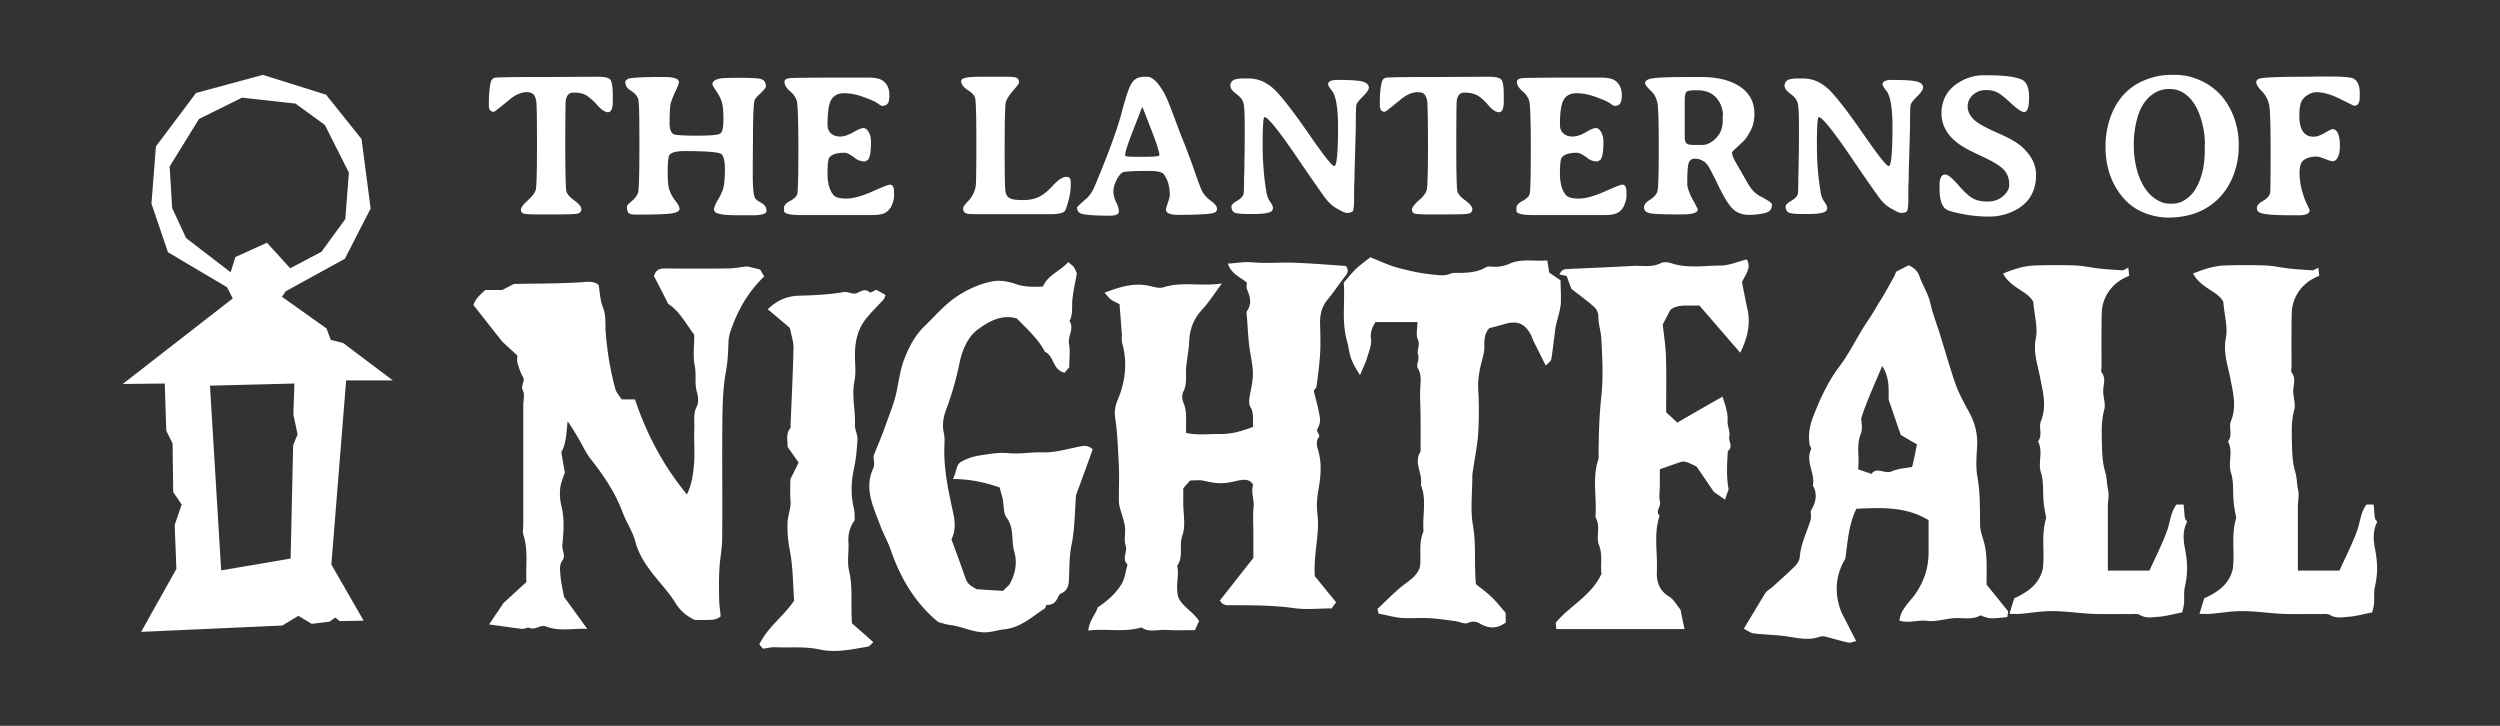<svg xmlns="http://www.w3.org/2000/svg" width="186" height="54" fill="none"><rect width="100%" height="100%" fill="#333333" stroke="none"/><path fill="#fff" d="M25.752 28.3h3.472l-3.692-2.78-.926-.236-.314-.848-3.315-2.357.283-.408 4.398-2.42 1.917-3.738-.676-5.168-2.639-3.299-4.697-1.476-4.98 1.35-2.984 3.975-.33 4.257 1.226 3.613 4.398 2.607.424.833-8.184 6.362 3.126-.032.11 3.503.471.959.047 3.613.629.926-.519 1.524.126 3.267L10.5 47.01l10.509-.472 1.193-.722.99.597 1.32-.157.44-.315.313.268 1.791-.032-2.403-4.178 1.1-13.698ZM12.81 15.482l-.189-3.095 2.184-3.534 3.204-1.587 3.974.44 2.184 1.587 1.79 3.55-.266 3.456-1.775 2.434-2.325 1.226-1.728-1.901-2.356 1.068-.346 1.131-3.315-2.545-1.036-2.23Zm9 17.64-.188 8.436-5.168.88-.832-13.745 6.283-.158-.079 2.31.315 1.476-.33.801Zm35.045-12.551c-.11-.188-.22-.377-.299-.518a52.09 52.09 0 0 0-.974-.236c-.644.079-1.037.157-1.43.157-1.554.016-3.11.016-4.665 0-.361 0-.675.047-.832.566.33.628.69 1.335 1.052 2.058.864.565 1.335 1.508 1.948 2.309 0 .785-.11 1.57.032 2.293.14.676-.032 1.335.172 1.995.094.314.126.739 0 1.006-.314.58-.172 1.178-.204 1.759-.031.832.047 1.665-.016 2.498-.063.785-.157 1.57-.534 2.325-1.76-2.137-3-4.493-3.864-7.07h-.99c-.172-.266-.392-.502-.47-.77a22.725 22.725 0 0 1-.724-4.335c-.03-.596.032-1.178-.204-1.759-.204-.503-.22-1.068-.314-1.65-.361-.298-.77-.235-1.257-.204-1.602.11-3.204.095-4.79.126-.11 0-.22.016-.283.016-.299.157-.566.298-.849.44h-1.256c-.315.314-.691.565-.88 1.115.738.942 1.492 1.9 2.152 2.733.44.409.77.707 1.115 1.021 0 .204-.047.409.016.581.11.346.22.707.393 1.006.204.345-.189.644 0 1.02.157.3.031.74.031 1.116v8.86c0 .267-.063.55.016.785.361 1.147.157 2.31.22 3.487-.55.503-1.1 1.006-1.712 1.571-.315.472-.676 1.006-1.069 1.587.864.11 1.665.235 2.467.33.172.015.392-.142.534-.079.44.204.832-.267 1.21-.11 1.036.409 2.057.126 3.094.189-.597-.833-1.163-1.602-1.728-2.388-.094-.55-.236-1.084-.267-1.634-.032-.36-.094-.738.157-1.084.251-.345-.047-.738-.016-1.115.094-.958.173-1.932-.063-2.906a3.816 3.816 0 0 1-.094-1.335c.047-.424.236-.833.346-1.194-.095-.487-.173-.958-.267-1.492.377-.629.377-1.461.471-2.294.314.424.566.864.817 1.288.298.503.534 1.053.895 1.508.958 1.21 1.822 2.482 2.372 3.959.283.754.754 1.43.958 2.2.22.847.66 1.539 1.163 2.214.597.801 1.32 1.524 1.838 2.372.377.613.864.974 1.43 1.241 1.523 0 1.523 0 1.916-.267-.032-.409-.095-.754-.11-1.115-.016-.801-.032-1.587.015-2.388.032-.77.205-1.54.205-2.31.031-2.921-.016-5.827.015-8.749.016-1.225.047-2.482.267-3.676.142-.738.157-1.476.189-2.214.015-.22.047-.44.11-.645.518-1.586 1.32-3.031 2.544-4.194Zm6.314 21.882c-.157-.675 0-1.43-.047-2.152-.031-.581.11-1.1.471-1.602-.015-.267 0-.581-.062-.864-.236-1.005-.22-1.916 0-2.953.157-.723.22-1.461.267-2.2.015-.345-.205-.706-.189-1.068.047-1.1-.267-2.183-.031-3.298.125-.66.015-1.351.031-2.043.016-.99.252-1.9.911-2.67.393-.471.833-.895 1.241-1.35.063-.08.079-.19.11-.315-.235-.141-.455-.251-.675-.377-.189.079-.456.251-.503.189-.33-.315-.628-.08-.911.047-.346.157-.644-.126-1.021-.063-1.1.188-2.215.235-3.33.267-.88.031-1.602.33-2.31 1.005.629.534 1.21 1.021 1.65 1.398.126.644.283 1.084.267 1.508-.047 1.9-.141 3.817-.22 5.718 0 .079.032.173-.016.22-.36.44-.188.927-.204 1.398.267.377.519.738.817 1.163-.204.424-.408.848-.613 1.24 0 .566-.031 1.1.016 1.634.032.534-.188 1.021-.22 1.524a8.581 8.581 0 0 0 .157 2.09c.252 1.271.236 2.591.33 3.785-.817 1.21-1.995 1.995-2.592 3.267.126.142.22.252.283.314.33-.047.613-.125.895-.11 1.116.047 2.215-.078 3.346.173 1.163.252 2.372-.016 3.55-.22.126-.015.236-.172.409-.33a132.572 132.572 0 0 0-1.587-1.398c-.11-1.382.079-2.654-.22-3.927Zm16.887-9.174c-.833.173-1.65.409-2.513.377-.817-.03-1.666.142-2.467.063-.77-.078-1.492.063-2.23.173a3.993 3.993 0 0 0-1.32.456c-.424.235-.33.738-.628 1.288 1.272.015 2.34.235 3.472.628.078.298.172.581.235.864.094.471.031 1.037.283 1.382.597.786.33 1.728.581 2.56.204.724.126 1.556-.377 2.436-.11.11-.361.345-.471.455-.723-.047-1.32-.078-1.964-.125-.707-.409-.69-.409-1.02-1.367-.268-.785-.566-1.57-.85-2.34.33-.645.268-1.367.127-1.98-.33-1.524-.66-3.016-.66-4.587 0-.455.063-.942-.032-1.35-.14-.613-.031-1.179.157-1.697.44-1.163.77-2.34 1.022-3.566.204-.958.628-1.917 1.366-2.45.786-.566 1.744-1.147 2.89-.802.739.77 1.571 1.493 2.09 2.482.612.283.581 1.084 1.13 1.414.095.063.19.094.315.141.141-.141.251-.282.361-.408 0-.613.079-1.194-.015-1.744-.11-.58.408-1.13.031-1.696.283-.519.157-1.084.22-1.634.063-.581.188-1.147.33-1.9-.189-.488-.189-.488-.644-.849-.581.66-1.508.943-1.885 1.822-.676.016-1.336.047-1.995-.188-.55-.189-1.194-.314-1.744-.204-.927.172-1.806.565-2.623 1.1-.958.628-1.681 1.507-2.482 2.277-.691.675-1.131 1.524-1.477 2.435-.282.722-.377 1.492-.534 2.246-.173.927-.55 1.806-.864 2.702-.251.723-.565 1.43-.88 2.23 0 .236.11.629-.015.912-.723 1.539.031 2.921.518 4.272.22.597.55 1.163.77 1.791.723 2.12 1.854 4.006 3.55 5.388.346.094.628.189.927.22.91.126 1.76.597 2.686.534.44-.031.864-.173 1.304-.22 1.21-.126 2.042-.927 2.984-1.54.079-.046.095-.188.142-.282.361.031.612-.11.77-.393.094-.157.157-.377.298-.44.55-.235.597-.675.613-1.193.031-.817.015-1.618.188-2.45.251-1.242.236-2.53.33-3.677.44-1.194.848-2.309 1.24-3.408-.376-.393-.8-.252-1.24-.157Zm17.97 5.043a5.966 5.966 0 0 1 .016-1.587c.204-1.13.361-2.246-.016-3.377-.078-.236-.078-.597.047-.754.252-.283-.204-.424-.047-.707.142-.235.22-.565.173-.832-.094-.645-.283-1.273-.455-1.995.047-.079.188-.189.204-.315.11-.8.22-1.617.267-2.434.047-.754.016-1.508 0-2.278-.016-.644.126-1.225.55-1.744.47-.565.88-1.194 1.335-1.775.188-.235.251-.44.031-.738-1.24-.079-2.497-.189-3.77-.236-1.052-.047-2.12.063-3.173-.031-.628-.063-1.194.063-1.838.094.252.738.864.99 1.414 1.398 0 .157-.047.361.016.519.22.534.377 1.036.016 1.586-.095.126-.032.377-.016.566.063.848.094 1.712.235 2.544.252 1.414.283 1.666 0 3.048-.062.33-.141.754.016 1.005.283.471.157.943.204 1.477-.785.298-1.586.55-2.434.534-.849-.016-1.713.11-2.545-.079-.063-.8.11-1.555-.22-2.277-.094-.22-.11-.566 0-.786.314-.613.157-1.256.22-1.87.063-.627.188-1.24.22-1.853.031-.927.33-1.712.974-2.403.486-.534.88-1.147 1.46-1.932-1.586.235-2.968-.157-4.335.282-.314.11-.738-.03-1.1-.11-1.13-.235-2.152.08-3.298.519.22.236.314.377.455.487.173.125.377.22.66.361.063.723.11 1.445.173 2.184.015.22-.032.47.015.675.424 1.492.252 2.906-.345 4.32a2.34 2.34 0 0 0-.157 1.335c.172 1.178.204 2.372.267 3.566.031.722 0 1.445 0 2.152 0 .267-.016.534.047.785.11.503.314.974.393 1.477.078.487-.079 1.021.062 1.46.157.488-.314.99.142 1.415-.142.487-.189 1.02-.44 1.445-.424.707-1.052 1.257-1.775 1.744-.157.518-.628.973-.707 1.727 1.35-.172 2.623.157 3.959-.235.534.408 1.24.141 1.9.188.676.047 1.351.016 2.074.016.125-.267.22-.487.314-.691-.534-.754-1.382-1.178-1.57-1.838-.19-.895.11-1.57-.064-2.262.503-.675.11-1.508.393-2.278.251-.707.063-1.57.063-2.372v-1.115c.188-.22.377-.424.518-.581.377 0 .676-.047.958.015 1.131.252 1.477.252 2.498.016.44-.094.911-.204 1.225.283-.188.565.095 1.115.032 1.68-.063.645-.016 1.289-.016 1.933v1.838c-.833 1.052-1.665 2.12-2.498 3.173.11.126.157.204.22.235.095.048.204.11.299.11 1.68 0 3.361-.015 5.042.22.896.126 1.807.016 2.765.016.11-.173.236-.346.33-.456a200.97 200.97 0 0 1-1.587-1.947c-.11-1.634.361-3.064.204-4.54Zm18.081-17.468c-.314-.22-.597-.393-.848-.581-.048-.314-.095-.597-.142-.895-.989.078-1.948-.158-2.827.25a2.58 2.58 0 0 1-1.178.22c-.189-.015-.409-.046-.55.032-.754.44-1.555.424-2.388.424-.173 0-.346.11-.518.142a2.04 2.04 0 0 1-.534.031 16.147 16.147 0 0 1-1.524-.188 18.663 18.663 0 0 1-1.901-.456c-.581-.188-1.147-.455-1.743-.691-.362.283-.739.55-1.053.848-.314.299-.581.644-.927 1.037.11 1.398-.173 2.906.252 4.383.094.345.141.722.235 1.068.142.502.409.926.723 1.43.204-.488.377-.833.502-1.21.142-.487.377-1.006.315-1.477-.063-.518.094-.864.33-1.257h3.125c0 .487-.125.943.032 1.289.188.424-.094.8.016 1.13.125.393-.173.755-.016 1.021.345.582.157 1.179.173 1.76 0 .22-.016.44 0 .675.047 1.241.031 2.498.031 3.755-.55.832.189 1.649.016 2.482.471 1.13.094 2.309.204 3.455-.393.864-.157 1.776-.267 2.64-.173.58-.597.895-1.052 1.225-.754.55-1.399 1.256-2.105 1.9.031.157.062.283.078.362.613.11 1.147.267 1.681.314.675.047 1.367-.016 2.042.016.66.031 1.32.141 1.979.22.33.047.707.25.943.14.361-.156.597-.125.927.064.612.361 1.256.377 1.885-.094v-.723c-.409-.456-.707-.864-1.069-1.194-.377-.361-.801-.66-1.146-.942-.142-1.524.031-2.938-.22-4.367-.204-1.178-.047-2.42-.047-3.629 0-.188.031-.377.063-.55.125-.91.329-1.822.377-2.733a27.09 27.09 0 0 0 0-3.173c-.048-.754.094-1.492.282-2.2.095-.36.189-.706.173-1.083-.016-.503.047-.959.361-1.304.393-.11.739-.189 1.1-.299.911-.282 1.492-.094 1.948.692.11.188.173.408.267.597.283.565.565 1.146.895 1.79.189-.204.377-.314.409-.47.11-.66.172-1.32.267-1.965a3.25 3.25 0 0 1 .078-.55c.126-.533.299-1.052.362-1.602.031-.55-.016-1.162-.016-1.759Zm10.32 1.87c.974 1.115 1.964 2.277 3.048 3.518.534-1.084.785-2.12.534-3.236-.157-.722-.283-1.43-.409-2.01.283-.629.723-1.053.362-1.697-.66.157-1.304.456-1.932.456-1.226 0-2.467.235-3.692-.173-.236-.079-.565-.11-.785 0-.692.345-1.398.157-2.105.204-1.65.094-3.299.157-4.948.235-.095 0-.205.063-.299.126-.078.063-.11.157-.188.267.204.047.392.079.549.126.126.346.252.691.346.942.628.503 1.21.912 1.728 1.383.173.157.283.455.283.69 0 .567.188 1.1.22 1.65.078 1.477.157 2.97-.016 4.43-.142 1.351-.173 2.686-.189 4.021 0 .189.032.393-.031.566-.456 1.398-.079 2.843-.204 4.257.424.66.015 1.445.267 2.074.298.754.078 1.492.188 2.136-.785 1.68-2.372 2.372-3.408 3.644.015.157.031.33.047.471h9.535c-.11-.518-.205-.974-.299-1.445-.267-.314-.487-.754-.848-.974-.754-.455-.943-1.13-.911-1.885.063-1.382-.251-2.78.204-4.131-.346-.346.11-.66.032-1.021-.095-.393-.016-.833-.016-1.241v-1.194c.502-.173 1.021-.361 1.524-.534a.749.749 0 0 1 .455 0c.283.094.534.22.754.33.456.66.864 1.272 1.288 1.885.236.173.503.346.833.581.11-.345.204-.597.267-.77-.189-1.005-.11-1.932-.063-2.843.44-.314.031-.722.11-1.1.078-.36-.157-.785-.126-1.178.032-.612-.173-1.13-.377-1.774-1.162.66-2.262 1.287-3.361 1.932-.315-.299-.597-.55-.833-.77 0-1.445.031-2.812-.016-4.179-.031-.816-.157-1.617-.235-2.356l.565-1.084c.613-.471 1.335-.267 2.152-.33Zm21.379 20.782c.566.69 1.084 1.335 1.603 1.979-.016.141-.047.283-.063.424-1.304.142-1.32.141-1.995-.126-.66.377-1.398.142-2.089.22-.629.063-1.273.267-1.87.189-.691-.094-1.366.204-2.073-.016.078-.832.738-1.35 1.178-1.98.66-.942.99-1.963.99-3.094V38.7c-1.713-1.037-3.535-.927-5.373-.848-.565 1.146-.644 2.403-.816 3.707-.754 1.24-.849 2.639-.283 4.021l1.084 2.12c-.252.048-.424.142-.582.11-.565-.125-1.131-.298-1.68-.439-.142-.031-.315-.047-.456 0-.754.283-1.508.126-2.278 0-.879-.141-1.775-.141-2.654-.251-.22-.032-.44-.205-.707-.346.565-.927 1.068-1.79 1.586-2.623.11-.189.33-.299.503-.44.581-.534 1.178-1.053 1.728-1.602.173-.173.33-.44.345-.676.079-.974.519-1.822.802-2.733.062-.173.015-.377.015-.676.315-.55.566-1.178.157-1.9.189-.911-.581-1.791-.125-2.718.031-.063-.079-.173-.11-.283-.126-.706-.016-1.398.235-2.073.519-1.32 1.084-2.608 1.964-3.77.801-1.053 1.351-2.278 2.089-3.362.361-.518.66-1.084 1.006-1.618.329-.534.628-1.084.926-1.618.079-.125.126-.267.22-.471.267-.141.581-.298.911-.471.409.173.66.408.801.785.236.676.645 1.288.817 2.01.189.85.519 1.666.77 2.498.377 1.21.723 2.451 1.147 3.645.251.675.612 1.32.958 1.963.44.802.66 1.618.613 2.545-.048.754-.11 1.54.015 2.262.22 1.225.189 2.45.205 3.692.015.314.125.644.219.958.377 1.162.236 2.34.267 3.409Zm-5.183-10.446c-.44-.252-.77-.44-1.21-.707-.251-.739-.55-1.603-.895-2.608-.016-.738.094-1.65-.487-2.513-.534 1.303-1.1 2.482-1.555 3.88 0 .267.125.77-.032 1.162-.361.895-.078 1.775-.204 2.64.346.125.66.22.99.345.424-.566.989.047 1.508-.189.487-.22 1.052-.235 1.523-.33.142-.55.236-1.052.362-1.68Zm19.934 5.482c-.047-.33-.063-.66-.095-1.006h-.534c-.455.613-.471 1.351-.707 1.98-.377 1.02-.879 1.995-1.303 2.937h-3.095v-4.775c0-.409.11-.817.016-1.241-.094-.424-.079-.848-.204-1.304-.205-.66-.236-1.382-.252-2.09-.015-.847-.063-1.711.173-2.56.126-.44-.094-.958-.078-1.43.015-.455.219-.895-.11-1.334-.079-.095-.016-.299-.016-.44 0-1.32-.016-2.655.016-3.974.031-1.257.816-2.325 2.042-2.78a23.6 23.6 0 0 0-.063-.613 4.067 4.067 0 0 1-.409.204c-.691-.047-1.241-.079-1.79-.142-.55-.062-1.1-.188-1.634-.22a42.766 42.766 0 0 0-3.173 0c-.786.032-1.54.283-2.309.597.565 1.1 1.885 1.32 2.246 2.121.094 1.068.346 1.916.189 2.686-.205 1.053.125 1.948.314 2.906.204 1.084.518 2.152.063 3.268-.189.455.157 1.036-.22 1.508.408.738-.016 1.586.22 2.309.235.754.125 1.476.204 2.215.031.392.125.785.188 1.178-.392 1.256-.094 2.545-.251 3.77-.267 1.194-1.178 1.76-2.121 2.199-.125.377-.22.691-.361 1.162.33 0 .55.016.77 0 .817-.062 1.618-.22 2.435-.204 1.005 0 1.994.157 3 .204.911.032 1.822 0 2.733.016.267 0 .581-.047.77.063.44.267.895.173 1.319.141.582-.031 1.147-.204 1.822-.33.048-.204.126-.44.142-.69.031-.378-.032-.77.047-1.132.251-1.146.22-1.853.016-2.953-.126-.644-.173-1.335.172-1.98-.047-.078-.157-.172-.172-.266Zm14.31.283c-.063-.095-.157-.173-.173-.283-.047-.33-.063-.66-.094-1.006h-.534c-.456.613-.471 1.351-.707 1.98-.377 1.02-.88 1.995-1.304 2.937h-3.094v-4.775c0-.409.11-.817.015-1.241-.094-.424-.078-.848-.204-1.304-.204-.66-.235-1.382-.251-2.09-.016-.847-.063-1.711.173-2.56.125-.44-.095-.958-.079-1.43.016-.455.22-.895-.11-1.334-.078-.095-.016-.299-.016-.44 0-1.32-.015-2.655.016-3.974.032-1.257.817-2.325 2.042-2.78a17.146 17.146 0 0 0-.063-.613 3.997 3.997 0 0 1-.408.204c-.691-.047-1.241-.079-1.791-.142-.55-.062-1.099-.188-1.633-.22a42.793 42.793 0 0 0-3.174 0c-.785.032-1.539.283-2.309.597.566 1.1 1.885 1.32 2.247 2.121.094 1.068.345 1.916.188 2.686-.204 1.053.126 1.948.314 2.906.205 1.084.519 2.152.063 3.268-.188.455.157 1.036-.22 1.508.409.738-.015 1.586.22 2.309.236.754.126 1.476.204 2.215.032.392.126.785.189 1.178-.393 1.256-.094 2.545-.251 3.77-.268 1.194-1.163 1.76-2.121 2.199-.126.377-.22.691-.361 1.162.329 0 .549.016.769 0 .817-.062 1.618-.22 2.435-.204 1.005 0 1.995.157 3 .204.912.032 1.823 0 2.734.016.267 0 .581-.047.769.063.44.267.896.173 1.32.141.581-.031 1.147-.204 1.822-.33.047-.204.126-.44.141-.69.032-.378-.031-.77.048-1.132.251-1.146.22-1.853.015-2.953-.125-.644-.157-1.335.173-1.963ZM45.434 5.962c.095.173.158.55.158 1.131v.472c0 .518-.126.785-.362.785-.204 0-.471-.173-.77-.502a4.096 4.096 0 0 0-.816-.739c-.236-.157-.581-.22-.99-.22-.33 0-.518.22-.565.644-.016.142-.032 1.241-.032 3.283s.032 3.173.079 3.393c.047.22.251.456.597.707.345.252.518.472.518.644 0 .173-.094.283-.267.33-.173.047-.754.063-1.712.063H40.03c-.487 0-.817-.016-1.005-.047-.173-.032-.268-.126-.268-.299 0-.172.173-.392.503-.69.33-.3.534-.566.597-.786.063-.22.094-1.335.094-3.346 0-2.01-.015-3.11-.063-3.315-.047-.204-.11-.36-.204-.455-.094-.094-.267-.157-.503-.157-.408 0-.832.188-1.288.565-.722.597-1.1.896-1.146.896-.252 0-.377-.157-.377-.472v-.235c0-.534.047-1.005.125-1.43.047-.22.142-.345.299-.392.157-.047 1.633-.063 4.43-.063l2.764-.016h.487c.534 0 .849.079.959.251Zm11.2 9.127c-.25-.141-.408-.251-.455-.346-.11-.204-.173-.754-.173-1.649v-1.052l.016-1.791c0-1.634.047-2.576.126-2.812.031-.094.188-.267.44-.503.25-.235.392-.408.392-.518 0-.298-.141-.487-.408-.55-.204-.047-.723-.078-1.54-.078-.816 0-1.32.015-1.508.063-.345.078-.518.22-.518.408 0 .063.094.236.298.534.189.283.33.566.409.833.078.267.11.69.11 1.272 0 .581-.079.927-.236 1.037-.157.11-.754.157-1.79.157-1.037 0-1.618-.047-1.713-.126-.188-.141-.267-.408-.267-.785 0-.754.032-1.257.079-1.477.063-.22.172-.518.345-.88.173-.36.267-.612.267-.722 0-.251-.377-.377-1.115-.377-1.602 0-2.513.047-2.702.157l-.173.157c0 .283.11.503.346.66.346.204.534.424.613.644.078.22.094 1.382.094 3.487 0 2.105-.032 3.283-.094 3.487-.063.205-.22.424-.456.629-.251.204-.377.345-.377.44 0 .235.047.392.141.47.095.08.283.11.566.11 1.382 0 2.262-.03 2.639-.094.377-.062.566-.172.566-.33 0-.156-.11-.36-.315-.612a2.9 2.9 0 0 1-.44-.801c-.094-.267-.125-.738-.125-1.398 0-.66.047-1.053.125-1.194.126-.188.503-.298 1.116-.298 1.65 0 2.576.078 2.749.22.173.14.267.518.267 1.115s-.032 1.037-.094 1.32c-.063.282-.205.596-.409.942-.204.345-.314.612-.314.785l.094.157c.173.157.739.236 1.712.236h1.053c.707 0 1.052-.11 1.052-.33 0-.251-.125-.456-.392-.597Zm9.583-1.35c-.11 0-.566.172-1.335.518-.786.345-1.414.518-1.917.518-.503 0-.817-.094-.974-.283-.282-.361-.424-.88-.424-1.57 0-.692.047-1.1.142-1.21.188-.236.565-.346 1.13-.346.173 0 .456.142.833.44.173.126.408.204.691.204l.204-.11c.158-.173.236-.628.236-1.366 0-.283-.063-.519-.173-.707-.11-.204-.251-.299-.392-.299-.158 0-.409.11-.755.314-.36.205-.675.315-.973.315-.299 0-.519-.079-.692-.236-.172-.157-.25-.377-.25-.644 0-.943.093-1.57.297-1.885.189-.299.503-.456.927-.456.425 0 .88.079 1.367.252s.817.314.99.408l.172.11.157.11.126.063c.189 0 .33-.047.424-.157.094-.094.142-.314.142-.644 0-.487-.173-.848-.503-1.084-.204-.141-.55-.22-1.052-.22h-2.231c-1.964 0-3.126.016-3.487.031-.362.016-.534.11-.534.283 0 .22.14.456.408.691.283.236.44.487.518.754.063.283.11 1.446.11 3.503 0 2.058-.031 3.19-.078 3.378-.047.188-.236.377-.534.534-.299.157-.456.33-.456.502v.236c0 .204.409.314 1.225.314h5.341c.471 0 .817-.063 1.021-.204.204-.141.362-.33.456-.581.094-.252.141-.44.141-.582v-.266c.016-.425-.094-.629-.298-.629Zm13.132-.582c-.283 0-.597.204-.99.628-.392.424-.738.707-1.068.864-.33.157-.722.236-1.162.236-.44 0-.754-.031-.943-.11-.188-.079-.298-.22-.361-.424s-.079-1.32-.079-3.346.032-3.142.079-3.377c.063-.236.236-.519.534-.864.299-.346.456-.55.456-.613 0-.189-.063-.298-.173-.361-.126-.063-.377-.079-.754-.079H72.94c-.958 0-1.43.094-1.43.299 0 .25.158.47.472.675.314.204.502.393.565.597.063.204.094 1.304.094 3.346s-.015 3.126-.062 3.299a2.123 2.123 0 0 1-.534 1.02c-.267.268-.393.456-.393.566 0 .22.126.346.346.393.14.031.848.031 2.136.031h3.974c.581 0 .958-.078 1.1-.22.063-.062.157-.314.282-.77.126-.455.173-.863.173-1.224v-.189c0-.251-.11-.377-.314-.377Zm11.2 2.372c0 .173-.11.283-.314.33-.346.078-1.194.126-2.56.126-.613 0-.927-.126-.927-.393 0-.063.047-.236.141-.503.094-.267.142-.471.142-.597 0-.597-.142-1.115-.44-1.524-.126-.172-.487-.25-1.116-.25-1.146 0-1.79.03-1.947.11-.158.078-.299.266-.456.565-.157.298-.236.58-.236.832s.063.534.204.817c.142.283.205.518.205.691 0 .204-.22.314-.66.314-1.052 0-1.76-.047-2.105-.141-.22-.063-.346-.22-.346-.471 0-.032.22-.252.676-.644.251-.22.44-.503.597-.849 1.068-2.529 1.728-4.367 2.026-5.498.299-1.13.534-1.869.738-2.214.205-.346.519-.519.974-.519h.22c.362 0 .77.393 1.226 1.163.157.267.392.832.707 1.68.314.849.58 1.556.816 2.121.22.566.472 1.225.739 1.995s.455 1.288.58 1.54c.126.25.33.486.645.722.314.236.471.424.471.597Zm-4.288-3.99c0-.204-.204-.864-.629-1.948-.424-1.084-.628-1.634-.644-1.634-.015 0-.22.55-.644 1.634-.424 1.084-.628 1.712-.628 1.9v.08c0 .062.236.094.691.094h.848c.676 0 1.006-.047 1.006-.126Zm15.064-5.482c-.33-.079-.958-.11-1.838-.11-.44 0-.675.11-.675.33 0 .078.094.235.267.455.314.377.471 1.273.471 2.718 0 1.932-.094 2.906-.283 2.906-.157 0-.754-.754-1.79-2.246-1.037-1.508-1.854-2.592-2.482-3.268-.629-.675-1.32-1.005-2.121-1.005h-.314c-.409 0-.676.047-.817.141a.46.46 0 0 0-.204.409c0 .172.141.377.44.597.298.22.47.44.534.675.063.236.094.785.094 1.68 0 .896 0 1.697-.016 2.404l-.015 1.068-.016.346c0 .785-.016 1.225-.047 1.304-.047.157-.22.33-.487.487-.267.157-.409.298-.409.408 0 .189.063.33.173.424.11.095.487.142 1.131.142h.314c.801 0 1.273-.079 1.414-.252l.063-.172c0-.126-.063-.283-.204-.472a1.587 1.587 0 0 1-.283-.722c-.189-1.069-.283-2.262-.283-3.598 0-1.335.047-1.995.142-1.995.235 0 1.036.974 2.371 2.938 1.336 1.964 2.074 3 2.184 3.142.267.33.566.597.911.77.33.188.55.282.628.282.252 0 .409-.047.472-.141.063-.095.094-.393.094-.911 0-.519 0-.912.016-1.194l.015-.33v-.33l.095-3.424c0-1.021.015-1.587.047-1.713.031-.125.188-.33.487-.628.298-.298.44-.518.44-.66-.016-.22-.189-.377-.519-.455Zm9.441-.346h-.487l-2.765.016c-2.796 0-4.272.016-4.429.063-.158.047-.252.172-.299.392-.094.425-.126.911-.126 1.43v.236c0 .314.126.47.377.47.032 0 .425-.298 1.147-.895.456-.377.88-.565 1.288-.565.236 0 .409.047.503.157.094.11.157.251.204.455.032.205.063 1.304.063 3.315 0 2.01-.032 3.11-.094 3.346-.063.236-.252.487-.597.785-.33.299-.503.534-.503.691 0 .158.094.268.267.299.173.031.518.047 1.005.047h1.241c.974 0 1.54-.016 1.713-.063.172-.047.267-.157.267-.33 0-.172-.173-.392-.519-.644-.345-.251-.549-.487-.597-.707-.047-.22-.078-1.35-.078-3.393 0-2.042.016-3.141.031-3.283.047-.424.236-.644.566-.644.408 0 .738.079.989.22.252.142.519.393.817.739.299.345.55.502.77.502.236 0 .361-.267.361-.785v-.472c0-.58-.047-.958-.157-1.13-.11-.173-.424-.252-.958-.252Zm9.943 8.027c-.11 0-.565.173-1.335.519-.785.345-1.414.518-1.916.518-.503 0-.817-.094-.974-.283-.283-.361-.424-.88-.424-1.57 0-.692.047-1.1.141-1.21.189-.236.566-.346 1.131-.346.173 0 .456.142.833.44.172.126.408.204.691.204l.204-.11c.157-.173.236-.628.236-1.366 0-.283-.063-.519-.173-.707-.11-.204-.251-.299-.393-.299-.157 0-.408.11-.754.314-.361.205-.675.315-.974.315-.298 0-.518-.079-.691-.236-.173-.157-.251-.377-.251-.644 0-.943.094-1.57.298-1.885.189-.299.503-.456.927-.456.424 0 .88.079 1.367.252s.816.314.989.408l.173.11.157.11.126.063c.188 0 .33-.047.424-.157.094-.094.141-.314.141-.644 0-.487-.173-.848-.502-1.084-.205-.141-.55-.22-1.053-.22h-2.23c-1.964 0-3.126.016-3.488.031-.361.016-.534.11-.534.283 0 .22.142.456.409.691.282.236.439.487.518.754.063.283.11 1.446.11 3.503 0 2.058-.031 3.19-.079 3.378-.047.188-.235.377-.534.534-.298.157-.455.33-.455.502v.236c0 .204.408.314 1.225.314h5.341c.471 0 .817-.063 1.021-.204.204-.141.361-.33.455-.581.095-.252.142-.44.142-.582v-.266c.016-.425-.094-.629-.299-.629Zm11.122 1.477c0 .314-.126.502-.393.597-.377.11-.817.173-1.319.173-.503 0-.911-.158-1.226-.472-.314-.314-.659-.895-1.068-1.743-.408-.849-.675-1.351-.785-1.493a1.169 1.169 0 0 0-.958-.471c-.22 0-.362.11-.44.314-.079.22-.11.739-.11 1.587 0 .204.11.534.314.974l.267.487c.126.251.204.377.204.408 0 .251-.392.377-1.194.377-1.398 0-2.214-.031-2.45-.11-.236-.063-.361-.204-.361-.408 0-.205.157-.393.455-.582.299-.188.487-.392.55-.644.063-.25.094-1.32.094-3.236 0-1.916-.031-3.031-.11-3.361-.078-.33-.204-.581-.392-.77-.346-.33-.519-.55-.519-.644 0-.188.204-.33.613-.377.408-.063 1.414-.094 3-.094h.503c1.256 0 2.23.235 2.953.722.723.487 1.068 1.163 1.068 2.027 0 .502-.11.927-.314 1.304-.204.377-.408.66-.628.848-.487.44-.723.675-.723.707 0 .188.094.424.267.722.173.299.377.66.613 1.069.235.424.392.69.487.816.251.346.534.582.832.707.503.283.77.44.77.566Zm-3.644-6.598a1.97 1.97 0 0 0-.503-1.35c-.33-.362-.785-.55-1.382-.55h-.236c-.33 0-.534.047-.613.14-.078.095-.11.33-.11.708v2.67c0 .189.048.33.126.424.079.079.267.126.55.126h.628c.346 0 .691-.173 1.021-.503.33-.33.503-.77.503-1.303v-.362h.016Zm14.389-2.56c-.33-.079-.959-.11-1.838-.11-.44 0-.676.11-.676.33 0 .078.094.235.267.455.314.377.471 1.273.471 2.718 0 1.932-.094 2.906-.282 2.906-.157 0-.754-.754-1.791-2.246-1.037-1.508-1.854-2.592-2.482-3.268-.628-.675-1.319-1.005-2.121-1.005h-.329c-.409 0-.676.047-.817.141a.46.46 0 0 0-.205.409c0 .172.142.377.44.597.299.22.472.44.534.675.063.236.095.785.095 1.68 0 .896 0 1.697-.016 2.404l-.016 1.068-.015.346c0 .785-.016 1.225-.048 1.304-.047.157-.22.33-.487.487-.267.157-.408.298-.408.408 0 .189.063.33.173.424.11.095.487.142 1.131.142h.314c.801 0 1.272-.079 1.414-.252l.063-.172c0-.126-.063-.283-.205-.472a1.59 1.59 0 0 1-.282-.722c-.189-1.069-.283-2.262-.283-3.598 0-1.335.047-1.995.141-1.995.236 0 1.037.974 2.372 2.938 1.335 1.964 2.074 3 2.184 3.142.267.33.565.597.911.77.33.188.55.282.628.282.251 0 .409-.047.471-.141.063-.095.095-.393.095-.911 0-.519 0-.912.015-1.194l.016-.33v-.33l.094-3.424c0-1.021.016-1.587.047-1.713.032-.125.189-.33.487-.628.299-.298.44-.518.44-.66 0-.22-.173-.377-.502-.455Zm6.252 3.927c-.896-.393-1.461-.691-1.697-.864-.487-.346-.738-.754-.738-1.194 0-.33.125-.628.392-.864s.582-.361.943-.361c.377 0 .675.063.895.188.236.126.566.393 1.021.817.44.409.77.628.959.628.235 0 .361-.36.361-1.068 0-.707-.173-1.146-.503-1.32-.455-.235-1.335-.345-2.639-.345h-.267c-.487 0-.958.11-1.414.314-.926.44-1.461 1.069-1.633 1.917a2.536 2.536 0 0 0-.063.581c0 .895.424 1.665 1.288 2.293.314.236.88.535 1.696.912.817.377 1.367.706 1.65 1.005.283.298.408.675.408 1.13 0 .3-.157.582-.471.85-.314.266-.691.392-1.147.392-.455 0-.832-.079-1.115-.252-.298-.172-.644-.502-1.084-1.005-.44-.502-.738-.754-.942-.754-.283 0-.425.267-.425.786v.25c0 .802.158 1.32.472 1.54.173.126.581.236 1.241.362a9.638 9.638 0 0 0 1.79.188h.268c.439 0 .863-.078 1.288-.22 1.413-.502 2.12-1.46 2.12-2.874 0-.676-.267-1.289-.801-1.838-.33-.409-.974-.801-1.853-1.194Zm17.389-1.225a5.82 5.82 0 0 1 .345 1.932v.172c0 .739-.125 1.446-.377 2.121a4.933 4.933 0 0 1-1.068 1.728c-.942.974-2.199 1.461-3.754 1.477a4.852 4.852 0 0 1-1.838-.362 3.835 3.835 0 0 1-1.477-1.02c-.926-1.037-1.398-2.325-1.398-3.896 0-.786.126-1.508.362-2.184.471-1.304 1.288-2.215 2.45-2.717a5.076 5.076 0 0 1 2.074-.44h.345c.566 0 1.163.125 1.775.392a4.48 4.48 0 0 1 1.571 1.116c.44.487.754 1.052.99 1.68Zm-2.168 1.995c0-.503-.063-1.021-.204-1.571-.267-1.1-.738-1.854-1.398-2.278a1.901 1.901 0 0 0-1.037-.283h-.11a1.97 1.97 0 0 0-.974.283c-.644.377-1.099 1.037-1.335 1.98a6.869 6.869 0 0 0-.236 1.759v.25c0 .582.079 1.148.22 1.697.299 1.1.801 1.87 1.524 2.294.298.173.597.267.911.267h.22c.33 0 .66-.094.958-.298.299-.205.566-.456.754-.786.456-.754.691-1.712.691-2.827v-.487h.016Zm11.09-4.886c-.173-.11-.738-.173-1.712-.173h-1.053l-.801.016c-1.775 0-2.89.032-3.33.11-.251.032-.377.141-.377.299 0 .157.142.392.424.675.283.298.456.628.534 1.005.079.377.11 1.54.11 3.472s-.015 2.953-.031 3.047c-.047.252-.236.456-.534.629-.314.172-.456.345-.456.534 0 .188.11.314.33.377.33.11 1.1.157 2.325.157h.503c.502 0 .769-.126.769-.393 0 0-.062-.125-.172-.361-.126-.236-.252-.566-.377-1.005a4.926 4.926 0 0 1-.205-1.351c0-.456.079-.77.236-.927.236-.22.581-.33 1.052-.33.11 0 .315.063.597.173.283.11.487.173.582.173a.389.389 0 0 0 .267-.126c.172-.189.267-.518.267-.99 0-.848-.189-1.272-.566-1.272-.047 0-.235.094-.565.283-.33.188-.597.282-.817.282-.707 0-1.068-.518-1.068-1.555 0-.518.063-.895.172-1.1.11-.204.283-.36.503-.486.22-.126.424-.173.597-.173.503 0 1.1.173 1.759.503.66.33 1.021.502 1.037.502.283 0 .424-.204.424-.612v-.236c.016-.566-.125-.958-.424-1.147Z"/></svg>